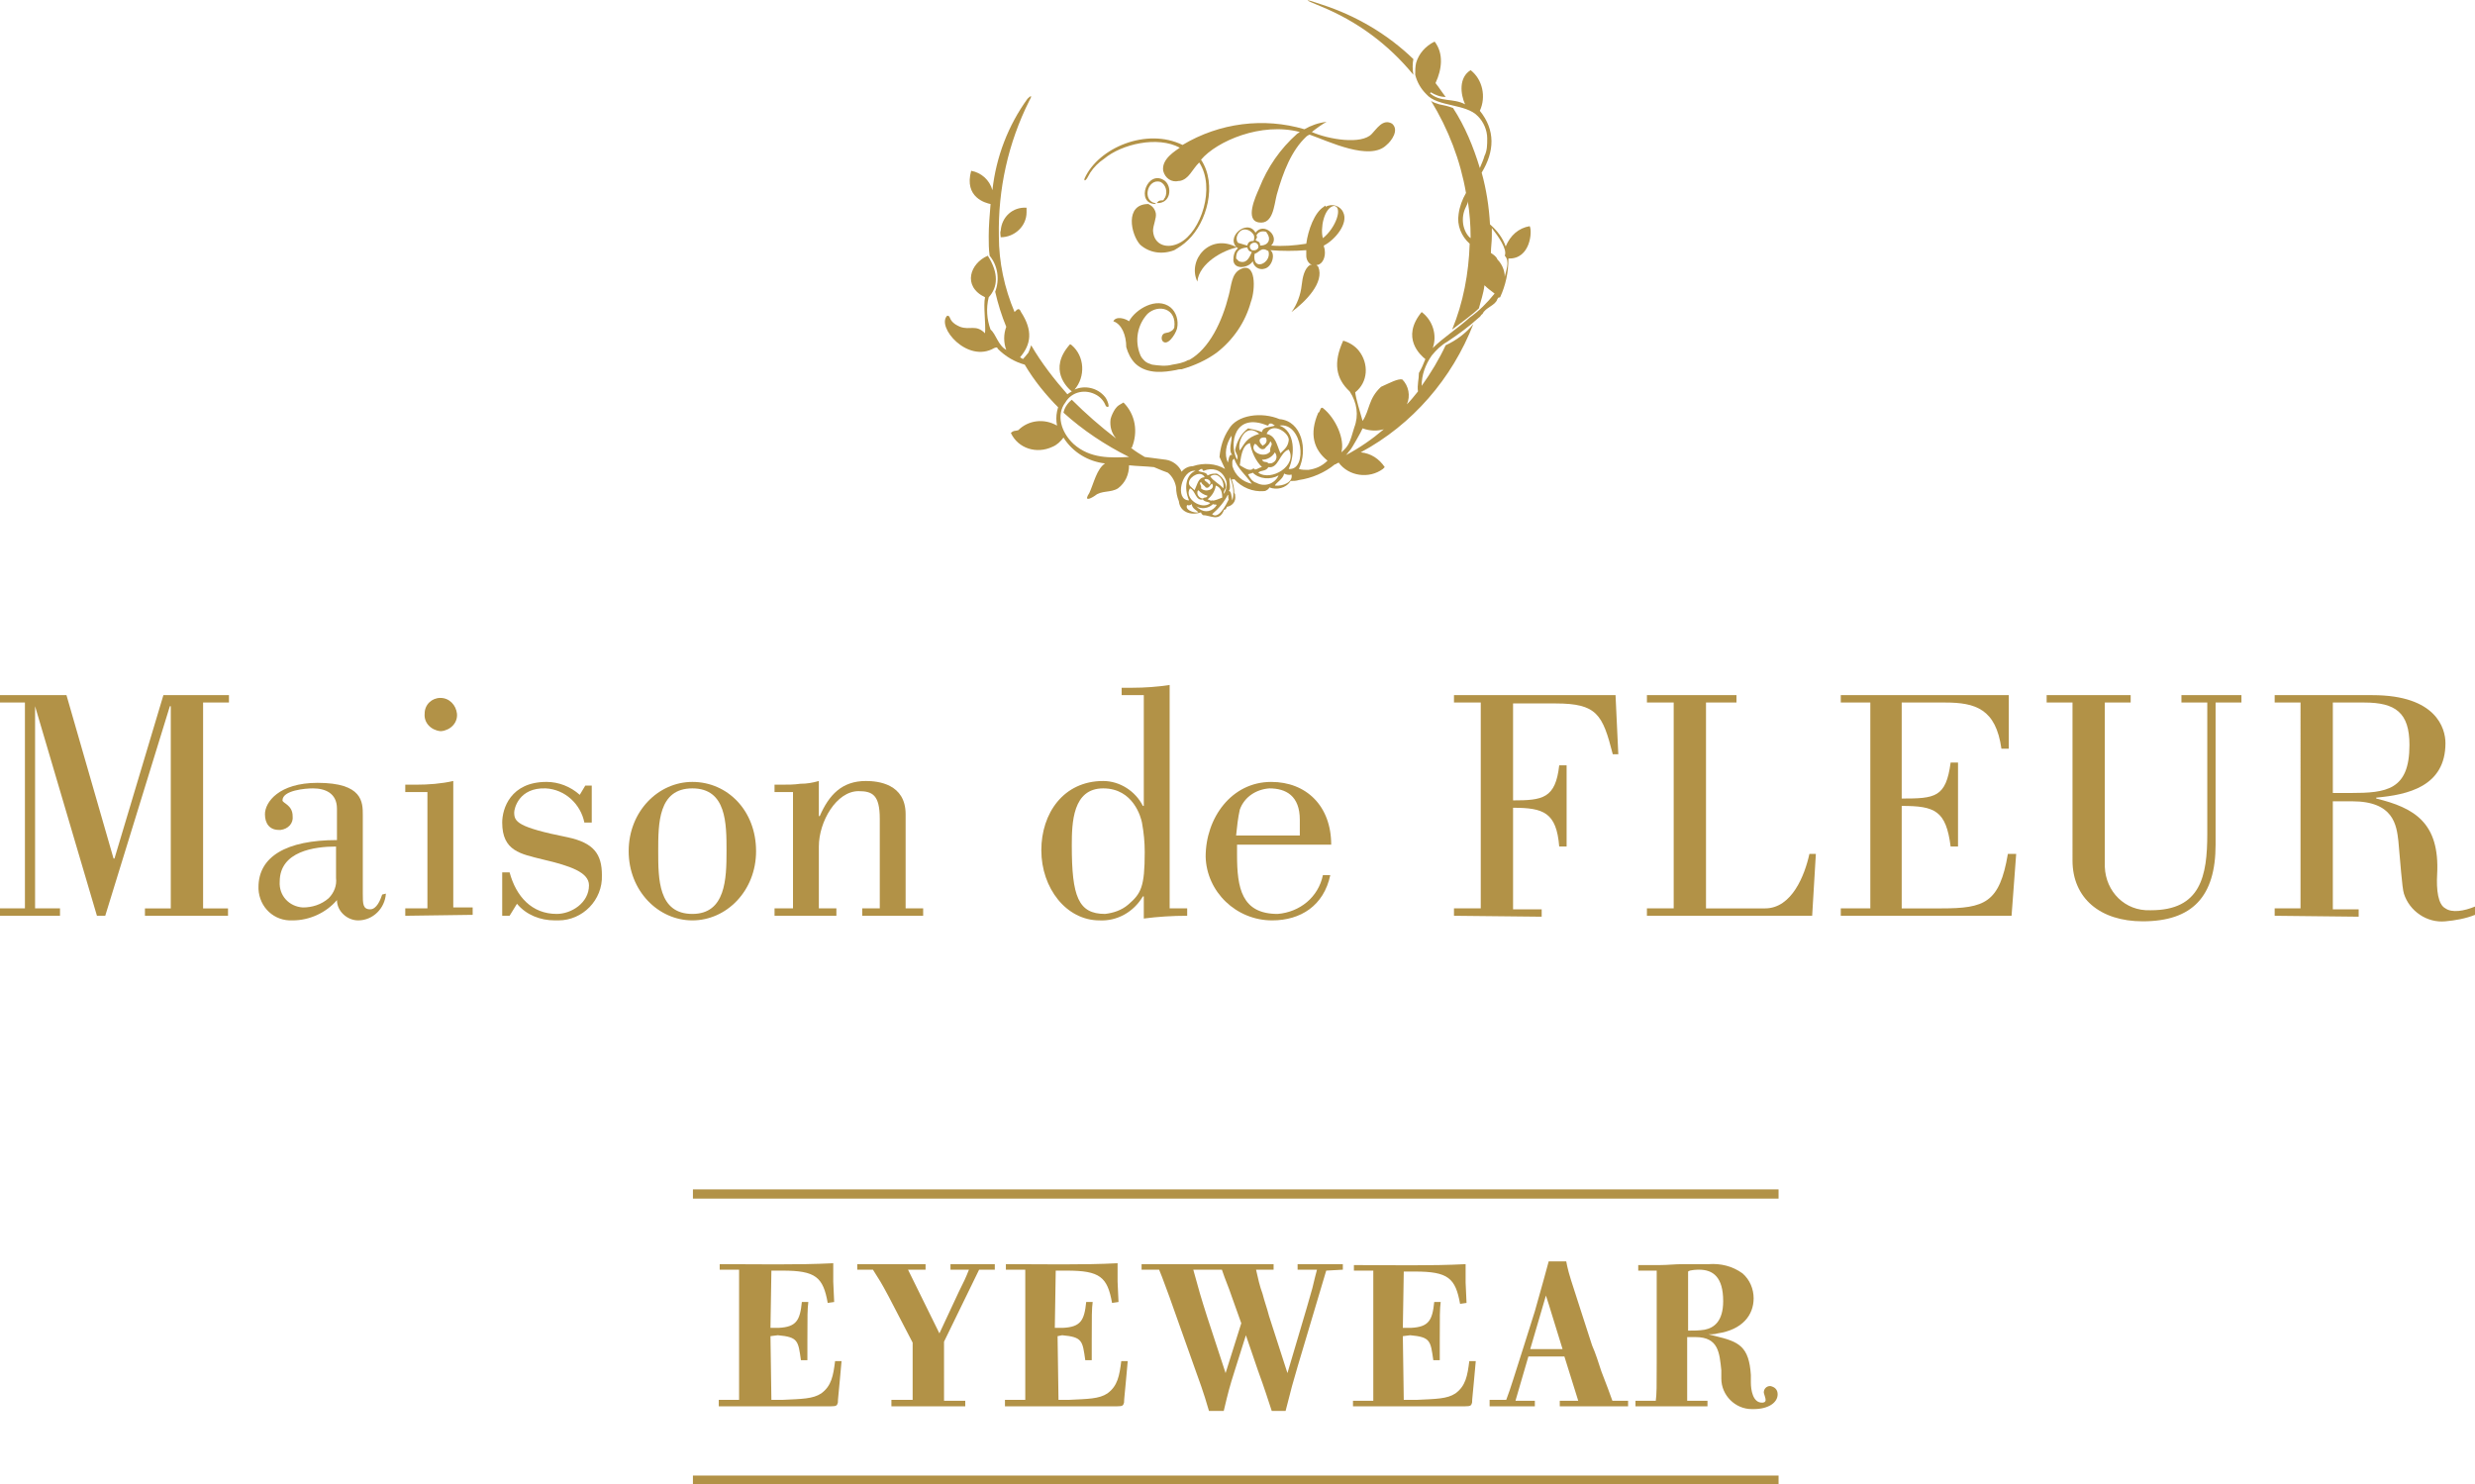 <?xml version="1.0" encoding="utf-8"?>
<!-- Generator: Adobe Illustrator 26.5.2, SVG Export Plug-In . SVG Version: 6.00 Build 0)  -->
<svg version="1.1" id="レイヤー_1" xmlns="http://www.w3.org/2000/svg" xmlns:xlink="http://www.w3.org/1999/xlink" x="0px"
	 y="0px" viewBox="0 0 268.1 160.8" style="enable-background:new 0 0 268.1 160.8;" xml:space="preserve">
<style type="text/css">
	.st0{fill:#B29247;}
	.st1{fill-rule:evenodd;clip-rule:evenodd;fill:#B29247;}
</style>
<g id="kv_logo_sp" transform="translate(-89.868 -498.281)">
	<g id="グループ_1719" transform="translate(164.928 627.619)">
		<path id="パス_32" class="st0" d="M9.2,15.3c2.2,0.2,2.2,0.6,2.5,2.7h0.7c0-0.9,0-1.8,0-2.2c0-2.6,0-3.3,0.1-4.1h-0.7
			c-0.2,2-0.6,2.7-2.5,2.8l-0.9,0l0.1-6.2l1.2,0c3.6,0,4.4,0.7,4.9,3.5l0.7-0.1l-0.1-2.2c0-0.9,0-1.3,0-2C11.2,7.7,7,7.6,2.9,7.6
			v0.6l2.1,0v14.1l-2.2,0V23c1.1,0,2.3,0,3.4,0c2.5,0,5,0,7.5,0c0.2,0,1,0,1.2,0c0.7,0,0.7-0.1,0.8-0.4c0-0.4,0.1-1.1,0.2-2.3
			l0.2-2.2l-0.7,0c-0.2,1.6-0.4,2.7-1.5,3.5c-0.9,0.6-2.1,0.6-4.2,0.7H8.5l-0.1-6.9L9.2,15.3z M31,8.2l1.7,0V7.6c-0.8,0-1.6,0-2.4,0
			c-0.8,0-1.6,0-2.4,0v0.6l2,0c-0.4,1-0.5,1.2-1.1,2.4l-2.1,4.5l-3.4-6.9l1.9,0V7.6c-0.4,0-2.5,0-4.3,0c-1,0-2.1,0-3.1,0v0.6l1.7,0
			c0.7,1.1,0.9,1.4,1.7,2.9l2.6,5v6.2l-2.3,0V23c0.2,0,2.2,0,4.3,0c1.2,0,2.4,0,3.7,0v-0.6l-2.3,0V16L31,8.2z M40,15.3
			c2.2,0.2,2.2,0.6,2.5,2.7h0.7c0-0.9,0-1.8,0-2.2c0-2.6,0-3.3,0.1-4.1h-0.7c-0.2,2-0.6,2.7-2.5,2.8l-0.9,0l0.1-6.2l1.2,0
			c3.6,0,4.4,0.7,4.9,3.5l0.7-0.1l-0.1-2.2c0-0.9,0-1.3,0-2c-3.8,0.2-8.1,0.1-12.1,0.1v0.6l2.1,0v14.1l-2.2,0V23c1.1,0,2.3,0,3.4,0
			c2.5,0,5,0,7.5,0c0.2,0,1,0,1.2,0c0.7,0,0.7-0.1,0.8-0.4c0-0.4,0.1-1.1,0.2-2.3l0.2-2.2l-0.7,0c-0.2,1.6-0.4,2.7-1.5,3.5
			c-0.9,0.6-2.1,0.6-4.2,0.7h-1.1l-0.1-6.9L40,15.3z M70.4,8.2V7.6c-0.7,0-1.5,0-2.2,0c-0.9,0-1.8,0-2.7,0l0,0.6l2.1,0
			c-0.2,0.7-0.2,0.8-0.5,2l-0.6,2.1l-2.1,7.1l-2-6.2c-0.2-0.8-0.5-1.6-0.7-2.4C61.4,10,61.2,9.1,61,8.2h1.9V7.6H48.6v0.6l1.9,0
			c0.2,0.5,0.3,0.7,1.1,2.9l2.7,7.6c0.5,1.4,1,2.7,1.6,4.8h1.6c0.5-2.1,0.6-2.5,1.2-4.4l1.2-3.8l1.3,3.8c0.8,2.2,1,2.9,1.5,4.4h1.5
			c0.6-2.4,0.8-3.1,1.3-4.8l3.1-10.4L70.4,8.2z M55.7,13.3c-0.7-2.2-0.9-2.9-1.5-5.1h3.1c0.4,1.2,0.7,1.8,1.1,3l1,2.8l-1.7,5.4
			L55.7,13.3z M77.7,15.3c2.2,0.2,2.2,0.6,2.5,2.7h0.7c0-0.9,0-1.8,0-2.2c0-2.6,0-3.3,0.1-4.1h-0.7c-0.2,2-0.6,2.7-2.5,2.8l-0.9,0
			L77,8.4l1.2,0c3.6,0,4.4,0.7,4.9,3.5l0.7-0.1l-0.1-2.2c0-0.9,0-1.3,0-2c-3.8,0.2-8.1,0.1-12.1,0.1v0.6l2.1,0v14.1l-2.2,0V23
			c1.1,0,2.3,0,3.4,0c2.5,0,5,0,7.5,0c0.2,0,1,0,1.2,0c0.7,0,0.7-0.1,0.8-0.4c0-0.4,0.1-1.1,0.2-2.3l0.2-2.2l-0.7,0
			c-0.2,1.6-0.4,2.7-1.5,3.5c-0.9,0.6-2.1,0.6-4.2,0.7H77l-0.1-6.9L77.7,15.3z M96.3,13c-1.2-3.7-1.4-4.3-1.6-5.2l-0.1-0.5h-1.9
			c-0.4,1.5-0.6,2.2-1.5,5.4L90,16.5c-1,3.1-1.4,4.5-1.9,5.8h-1.8V23c0.8,0,1.7,0,2.5,0c0.8,0,1.6,0,2.4,0v-0.6h-2.1l1.4-4.8h3.9
			l1.5,4.8l-2,0V23c1.3,0,2.6,0,3.9,0c1.2,0,2.4,0,3.5,0v-0.6l-1.7,0c-0.4-1.1-0.5-1.4-1.2-3.2c-0.3-0.9-0.6-1.9-1-2.8L96.3,13z
			 M90.7,16.8l1.7-5.8c0.5,1.5,0.7,2.3,1.4,4.5l0.4,1.3L90.7,16.8z M107.3,7.6c-1,0-1.7,0.1-2.6,0.1c-0.2,0-1.9,0-2.3,0v0.6l2,0v10
			c0,2.6,0,3.3-0.1,4.1l-2.2,0V23c1.4,0,2.8,0,4.3,0c2,0,3.3,0,3.5,0v-0.6l-2.2,0v-6.9h0.9c2.5,0,2.6,1.7,2.8,3.6l0,0.9
			c0,1.8,1.5,3.3,3.3,3.3c0.1,0,0.2,0,0.2,0c1.6,0,2.6-0.7,2.6-1.6c0-0.5-0.3-0.8-0.8-0.9c0,0,0,0,0,0c-0.4,0-0.7,0.3-0.7,0.7
			c0,0.1,0.2,0.6,0.2,0.8c0,0.3-0.3,0.3-0.4,0.3c-1,0-1.2-1.4-1.2-2.2l0-0.8c-0.2-3.1-1.3-3.6-3.8-4.2l-0.8-0.2c0.3,0,0.7,0,1-0.1
			c2.7-0.4,3.9-2,3.9-3.8c0-1-0.4-2-1.2-2.7c-1.1-0.8-2.4-1.1-3.7-1c-0.5,0-1,0-1.5,0L107.3,7.6z M107.8,9c0-0.5,0-0.5,0-0.6
			c0.2-0.2,1.1-0.2,1.2-0.2c1.5,0,2.6,0.8,2.6,3.4c0,2.2-1,2.9-2,3.1c-0.6,0.1-1.2,0.1-1.8,0.1L107.8,9z"/>
		<rect x="0" y="-0.5" class="st0" width="117.6" height="1"/>
		<rect x="0" y="30.5" class="st0" width="117.6" height="1"/>
	</g>
	<g id="maisondefleur_rogo" transform="translate(89.868 498.281)">
		<path id="パス_1" class="st1" d="M129.7,30.5c0.2-2,2.8-3.4,4.3-3.7C131,25.2,128.6,28.2,129.7,30.5"/>
		<path id="パス_2" class="st1" d="M134.3,29.2c-0.9,0.5-0.9,1.7-1.2,2.8c-0.7,2.8-2.1,5.8-4.3,7c0,0,0,0-0.1,0c0,0,0,0,0,0
			c-0.5,0.3-1.1,0.4-1.7,0.5c-0.7,0.2-1.5,0.1-2.2,0c-0.3-0.1-0.6-0.2-0.8-0.4c-0.2-0.2-0.4-0.4-0.5-0.7c-0.6-1.5-0.3-3.2,0.8-4.4
			c1.2-1.1,3.2-0.6,2.9,1.5c-0.1,0.2-0.2,0.3-0.4,0.4c-0.3,0.2-0.6,0.1-0.8,0.3c-0.2,0.2-0.2,0.5-0.1,0.7c0.5,0.7,1.4-0.6,1.6-1.3
			c0.2-0.9-0.1-1.8-0.7-2.3c-1.5-1.2-3.8,0.2-4.5,1.5c-0.4-0.3-1.4-0.6-1.7,0c0.9,0.3,1.4,1.5,1.4,2.8c0.2,0.7,0.5,1.3,1,1.8
			c1.3,1.2,3.2,0.9,4.3,0.7c0.1,0,0.3-0.1,0.6-0.1c0,0,0.1,0,0.1,0c0,0,0,0,0,0c1.4-0.4,2.7-1,3.8-1.8c1.8-1.4,3.1-3.3,3.7-5.5
			C136,31.4,136.1,28.2,134.3,29.2"/>
		<path id="パス_3" class="st1" d="M125.4,21.9c-0.1,0-0.1,0.1,0,0.1c1.4,0,1.6-1.7,0.8-2.4c-1.9-1.4-3.3,2.5-1,2.5
			c0,0,0-0.1-0.1-0.1c-1.4-0.3-0.8-2.7,0.6-2.3c0.6,0.3,0.8,1.1,0.5,1.7c-0.1,0.1-0.1,0.2-0.2,0.3C125.8,21.7,125.5,21.7,125.4,21.9
			"/>
		<path id="パス_4" class="st1" d="M150.8,13.4c-1-0.6-1.7,0.6-2.2,1.1c-1.1,1.2-4.7,0.6-6.5-0.2c0.5-0.4,1.2-0.9,1.6-1.1
			c-0.9,0.1-1.7,0.4-2.4,0.8c0,0,0,0,0,0c-4.4-1.3-9.2-0.7-13.2,1.7c-3.9-1.9-9.1,0.3-10.6,3.6c-0.1,0.2,0,0.3,0.1,0.2
			c0.2-0.2,0.2-0.3,0.5-0.8c0.4-0.6,0.9-1.1,1.5-1.5c1.9-1.6,5.8-2.5,8.2-1.2c-0.4,0.3-2,1.2-1.8,2.5c0.2,0.8,0.9,1.3,1.7,1.1
			c0,0,0,0,0.1,0c1-0.2,1.3-1.2,2.1-2c1.8,2.7,0.2,7.5-2.1,8.7c-1.3,0.7-2.8,0.3-2.9-1.3c0-0.6,0.4-1.4,0.3-1.9
			c-0.1-0.5-0.4-0.8-0.8-1c-2.6,0-1.9,3.3-0.9,4.4c1,0.9,2.4,1.1,3.7,0.6c0.5-0.3,1-0.6,1.5-1.1c2-1.9,3.2-6,1.4-8.7
			c1.7-2,6.5-4.1,10.7-3l-0.3,0.2c-1.8,1.6-3.2,3.6-4.1,5.9c-0.4,0.9-1.6,3.5,0,3.7c1.5,0.2,1.6-1.8,1.9-3c0.7-2.5,1.6-4.8,3.2-6.3
			c0,0,0.1-0.1,0.3-0.2c0,0,0.1,0,0.1,0c2,0.7,6.5,2.9,8.3,1.1C150.7,15.3,151.6,14.1,150.8,13.4"/>
		<path id="パス_5" class="st1" d="M143.4,22.4c-1,0.6-1.7,2.5-1.9,4c-1.3,0.2-2.5,0.3-3.8,0.2c1-1-0.8-2.6-1.7-1.4
			c-0.9-1.6-3.4,0.6-1.9,1.7c-0.4,0.3-0.5,0.8-0.5,1.3c0.1,1.1,1.7,0.8,2.1,0.1c0.1,0.6,0.7,1,1.3,0.8c0,0,0,0,0,0
			c0.8-0.2,1.2-1.6,0.6-2c1.3,0.1,2.6,0.1,3.9,0c0,0.2,0,0.4,0,0.6c0,0.4,0.2,0.8,0.6,1l-0.2,0c-0.6,0.4-0.8,1.3-0.9,2.2
			c-0.1,1-0.5,2.1-1.1,2.9c1.5-1.1,3.6-3.2,2.9-4.9c-0.1-0.1-0.1-0.1-0.2-0.2c0,0,0.1,0,0.1,0c0.6-0.1,0.9-0.9,0.8-1.6
			c0-0.2-0.1-0.3-0.1-0.5c1.2-0.6,2.7-2.4,2.1-3.6c-0.3-0.7-1.2-1-1.9-0.6C143.6,22.2,143.5,22.3,143.4,22.4 M136.1,25.5
			c0.2-0.4,0.6-0.5,1-0.4c0.1,0,0.1,0.1,0.1,0.1c0.5,0.6,0.3,1.4-0.7,1.4c0-0.5-0.3-0.4-0.5-0.6C136.2,25.7,136.2,25.7,136.1,25.5
			 M135.8,26.1c-0.5,0-0.6,0.2-0.7,0.5c-0.3-0.1-0.7-0.2-1-0.3c-0.3-0.4-0.1-1,0.3-1.3c0.4-0.3,1-0.1,1.3,0.3
			C135.9,25.5,135.9,25.8,135.8,26.1 M134.2,28.3c-0.1-0.1-0.2-0.2-0.3-0.3c0-0.8,0.3-1.1,1.2-1.2c0.1,0.2,0.1,0.4,0.5,0.5
			C135.3,28,135,28.6,134.2,28.3 M135.6,27.1c-0.7-0.6,0.5-1.2,0.7-0.5C136.4,26.9,136.1,27.2,135.6,27.1 M135.9,27.5
			c0.6-0.2,0.7-0.8,1.5-0.3C137.8,28.5,135.6,29.5,135.9,27.5 M143.3,25.8c-0.3-1,0.1-3.3,1.2-3.5C145.5,22.4,144.7,24.7,143.3,25.8
			"/>
		<path id="パス_6" class="st0" d="M165.7,24.5c-1.2,0.2-2.1,1-2.6,2.2c-0.3-0.9-0.9-1.7-1.7-2.4c-0.1-1.9-0.4-3.8-0.9-5.6
			c1.4-2.3,1.5-4.6-0.2-6.7c0.7-1.5,0.3-3.4-1-4.4c-1.3,0.8-1.1,2.6-0.6,3.7c-1.3-0.7-2.7-0.2-3.8-1.2c0,0,0.1-0.1,0.1-0.1
			c0.5,0.3,1,0.5,1.6,0.5c-0.4-0.5-0.7-1-1.1-1.5c0.7-1.5,0.9-3.2-0.1-4.5c-1,0.5-1.7,1.3-2,2.3c-0.1,0.4-0.1,0.9-0.1,1.3
			c0.2,0.8,0.6,1.5,1.2,2.1c1.2,1.4,4.3,1,5.6,2.4c0.6,0.6,1,1.5,1,2.4c0,0.7,0,1.3-0.3,1.9c-0.1,0.4-0.3,0.8-0.5,1.3
			c-0.7-2.3-1.6-4.5-2.9-6.5c-0.5-0.2-1-0.3-1.5-0.4c-0.3-0.1-0.7-0.2-0.9-0.4c1.9,3.1,3.2,6.5,3.8,10c-0.4,0.7-0.7,1.5-0.8,2.3
			c-0.2,1.2,0.3,2.4,1.2,3.2c-0.1,3.2-0.7,6.4-1.9,9.3c0.8-0.6,2.3-1.7,2.9-2.3c0.2-0.8,0.5-1.6,0.6-2.5c0.3,0.3,0.7,0.6,1.1,0.9
			c-0.8,1-1.7,1.9-2.7,2.6c-1.2,1.1-2.9,2.2-4,3.3c0.5-1.4,0-3-1.2-3.9c-2.3,2.8-0.1,4.7,0.4,5.1c-0.2,0.5-0.4,1-0.7,1.5
			c0,0.7-0.2,1.3-0.1,2c-0.4,0.5-0.8,1-1.2,1.4c0.4-0.9,0.2-2-0.5-2.7c-0.5-0.1-1.4,0.4-2.3,0.8c-1.4,1.3-1.2,2.5-2,3.7
			c-0.3-1.1-0.7-2.3-0.8-3.1c1.4-1.1,1.5-3.1,0.4-4.5c-0.4-0.5-1-0.9-1.7-1.1c-1.1,2.4-0.8,4.1,0.7,5.5c0.8,1.2,1,2.6,0.5,3.9
			c-0.5,1.7-0.6,2-1.4,2.7c0.4-1.4-0.6-3.7-2-4.8c-0.3-0.2-0.3,0.5-0.5,0.5c-1,2.3-0.5,4,1,5.2c-0.6,0.6-1.3,0.9-2.1,1
			c-0.3,0-0.7,0-1-0.1c1-2.1,0.3-5.2-2.1-5.4c-1.9-0.8-4.6-0.5-5.5,1.1c-0.6,0.9-0.9,1.9-1,3c0.2,0.4,0.4,0.9,0.6,1.3
			c-1-0.6-2.3-0.7-3.5-0.3c-0.4,0-0.9,0.2-1.2,0.6c-0.3-0.7-1-1.2-1.7-1.3c-0.8-0.1-1.5-0.2-2.3-0.3c-0.5-0.3-1-0.6-1.5-1
			c0,0,0.1,0,0.1,0c0.7-1.7,0.4-3.6-0.9-4.9c-0.5,0.3-0.6,0.3-0.9,0.7c-0.2,0.3-0.4,0.7-0.5,1.1c-0.1,0.8,0.1,1.5,0.6,2.1
			c-1.7-1.3-3.3-2.7-4.8-4.2c-0.5,0.4-0.8,0.9-0.9,1.4c2.1,1.9,4.5,3.5,7.1,4.8c-2,0.1-4.2,0.2-6-1.4c-1.4-1.3-1.9-3.2-0.9-4.5
			c0.7-1.2,2.2-1.5,3.4-0.8c0.5,0.3,0.8,0.7,1,1.2c0.6,0.4,0.1-0.8-0.1-1c-0.8-1-2.2-1.3-3.3-0.8c1.2-1.4,1.1-3.6-0.3-4.8
			c0,0-0.1-0.1-0.2-0.1c-2.4,2.7-0.3,4.7,0.2,5.1c-0.4,0.2-0.7,0.5-1,0.8c-0.6,0.8-0.8,1.9-0.6,2.9c-1.4-0.8-3.1-0.6-4.2,0.5
			c-0.3,0.1-0.5,0-0.8,0.3c0.8,1.7,2.8,2.3,4.5,1.5c0.5-0.2,0.9-0.6,1.2-1c1,1.6,2.7,2.6,4.5,2.8c-0.9,0.6-1.2,2.1-1.7,3.2
			c-0.6,0.9,0,0.7,0.6,0.3c0.7-0.6,1.7-0.3,2.5-0.8c0.8-0.6,1.2-1.5,1.2-2.5l0,0c0.9,0.1,1.8,0.1,2.7,0.2c0.7,0.3,1.2,0.5,1.5,0.6
			c0.5,0.4,0.8,1,0.9,1.6v0l0,0c0,0.5,0.1,1,0.3,1.5c0.1,1.1,1.2,1.6,2.4,1.2c0,0.1,0.1,0.2,0.2,0.3c0.8,0,1.8,0.8,2.3-0.6
			c0.1,0.1,0.3-0.2,0.3-0.3c0.6-0.1,1-0.6,0.9-1.2c0-0.1,0-0.2-0.1-0.3c0-0.5-0.1-1-0.3-1.5c0.1,0.1,0.2,0,0.3,0
			c0.8,0.9,2,1.4,3.2,1.3c0.3,0,0.6-0.3,0.6-0.4c0.8,0.3,1.8,0.1,2.3-0.7c0.3,0,0.6,0,0.9-0.1c1.4-0.2,2.8-0.8,3.9-1.7
			c0.1,0,0.1,0,0.2-0.1c0.1,0,0.2-0.1,0.2-0.1c1.1,1.5,3.3,1.8,4.8,0.7c0.1-0.1,0.1-0.1,0.2-0.2c-0.6-0.9-1.5-1.5-2.6-1.6
			c5.6-3,9.9-8,12.2-13.9c-0.8,1-1.9,1.8-3,2.3c-0.7,1.5-1.6,3-2.6,4.4c0-1.2,0.4-2.3,1.1-3.3c0.5-0.6,1-1.1,1.7-1.5
			c1.2-0.8,2.3-1.6,3.4-2.6c0.2-0.1,0.2-0.3,0.4-0.4c0.3-0.7,1.4-0.9,1.6-1.6c0.2-0.3,0.1-0.1,0.3-0.2c0.6-1.3,0.9-2.7,0.9-4.2
			C165.8,28.1,166,25,165.7,24.5 M139.6,50.8c0.7-1.6,0.7-4.1-1-4.7C141.1,45.7,141.7,51,139.6,50.8 M137.6,48.9
			c-0.6,0.8-2.3,0.1-1.7-0.8c0.3-0.1,0.5,0.8,1.1,0.5c0.2-0.3,0.5-0.4,0.6-0.8C138,48.2,137.5,48.3,137.6,48.9 M138.1,49
			c0.3,0.4,0.2,0.9-0.2,1.1c-0.1,0.1-0.3,0.1-0.5,0.1c-0.2-0.3-0.5,0-0.7-0.4C137.3,49.8,137.8,49.5,138.1,49 M137.2,47
			c0.6-1.4,2.5-0.1,2.4,0.7c-0.1,0.7-0.4,0.9-0.9,1.4C138.3,48.2,138.2,47.2,137.2,47 M136.8,48.3c-0.6-0.5-0.4-1,0.3-0.9
			c0.2,0.3,0.1,0.6-0.2,0.8C136.9,48.2,136.8,48.2,136.8,48.3 M134.3,48.8c-0.3-0.9,0.6-3.1,2.1-1.8C135,47.4,134.8,48.1,134.3,48.8
			 M135.4,48c0.2,1,0.6,1.9,1.3,2.6c-0.3,0-0.8,0.5-0.9,0.1c-0.4,0.5-1.1-0.1-1.5-0.3C134.4,49.7,134.5,48.2,135.4,48 M137.4,50.6
			c1.1,0.2,1.2-1.6,2.2-1.9c1,1.7-1.9,3.5-3.3,2.5C136.6,50.9,137.1,51.1,137.4,50.6 M137.3,46.1c0.2,0,0.1-0.2,0.2-0.2
			c0.3-0.1,0.4,0.1,0.6,0.2c-0.5,0.2-1.3,0.1-1.4,0.7c-0.5-0.2-1-0.3-1.5-0.4c-0.8,0.6-1.2,1.4-1.4,2.3c0,0.4,0.4,0.6,0.2,1.1
			C133.1,48.1,133.7,44.6,137.3,46.1 M133.4,47.2c0.1,0.5-0.4,1.6,0.1,2.1c-0.4-0.2-0.4,0.6-0.5,0.8
			C132.6,49.2,132.8,48.1,133.4,47.2 M130.2,50.8c0.1,0,0,0.2,0.2,0.2c0.9-0.4,1.9-0.1,2.3,0.8c0.3,0.5,0.2,1.1-0.1,1.7
			c-0.1-0.3,0.1-0.4,0.2-0.7c0-0.6-0.4-1.2-1-1.5c-0.7,0-0.7,0.1-1,0.2c-0.1-0.4-0.7-0.3-1-0.5C130,50.9,130,50.8,130.2,50.8
			 M130.6,52.8c0.4,0.2,0.5-0.4,0.7-0.4c0.4,0.6-0.7,1-1.2,0.5c0.1-0.4-0.3-0.5,0-0.7C130.2,52.5,130.5,52.6,130.6,52.8 M130.5,51.9
			c0.5-0.1,0.8,0.4,0.5,0.6C130.7,52.1,130.4,52.1,130.5,51.9 M130.8,53.7c-0.1,0.3-0.3,0.1-0.5,0.3c-0.3,0-0.6-0.3-0.6-0.6
			c0-0.1,0-0.2,0.1-0.3C130.1,53.4,130.4,53.6,130.8,53.7 M129.4,53.1c-0.3-0.3-0.7-0.5-0.6-0.9c0.1-0.6,1.3-1.3,1.7-0.5
			C129.8,51.7,129.7,52.5,129.4,53.1 M128.9,52.9c0.6,0.2,0.6,1.4,1.4,1.2c0.2,0.3,0.5,0.2,0.8,0.4C130.2,55.3,128.2,54,128.9,52.9
			 M130.8,54.1c0.5-0.4,0.8-0.9,0.9-1.5c0.6,0.2,0.7,0.8,0.7,1.3c-0.3,0.1-0.9,0.4-1.1,0.3C131.1,54.3,131,54.1,130.8,54.1
			 M131.1,51.6c0.9-0.6,1.6,0.6,1.4,1.3C132.1,52.4,131.4,52.1,131.1,51.6 M129.5,51c-1,0.4-1.3,1.8-0.7,3.2
			C127.2,54.2,128,50.8,129.5,51 M128.6,54.7c0.2,0.1,0.4,0,0.5-0.1c0,0.5,0.6,0.7,0.7,0.9C129.3,55.6,128.3,55.2,128.6,54.7
			 M129.5,54.8c0.6,0.4,1.4,0.3,1.9-0.2c0.1,0.1,0.3,0,0.4,0.1c-0.4,0.7-1.3,0.9-1.9,0.4C129.8,55.1,129.7,54.9,129.5,54.8
			 M133.1,54.1c-0.3,0.6-1.1,2.2-1.8,1.6c0.7-0.6,1.3-1.3,1.7-2.1C133.1,53.6,133,53.9,133.1,54.1 M133.5,54.2
			c-0.1-0.2-0.1-1.1-0.4-1c0.3-0.3,0-1.1,0.1-1.5C133.6,52.5,133.7,53.4,133.5,54.2 M133.5,50.5c0-0.3-0.1-0.7,0.2-0.8
			c0.3,1,1.3,1.8,1.9,2.7C134.6,52.2,133.8,51.5,133.5,50.5 M135.2,51.4c0.1-0.1,0.4-0.1,0.5-0.2c0.7,0.7,1.9,0.8,2.8,0.3
			c-0.4,0.9-1.5,1.3-2.4,0.8C135.7,52.2,135.4,51.8,135.2,51.4 M138.1,52.6c0.1-0.3,0.9-0.7,1-1.3c0.2,0.1,0.5,0.2,0.8,0.1
			C140.1,52.2,139,52.7,138.1,52.6 M147.6,46.4c0.8,0.3,1.6,0.3,2.3,0.1c-1.3,1.1-2.6,2-4.1,2.8c0.2-0.2,0.3-0.4,0.5-0.6
			C146.4,48.6,147.5,46.7,147.6,46.4 M158.5,24.3c-0.1-0.7,0-1.3,0.3-1.9c0.1-0.2,0.2-0.4,0.2-0.6c0.2,1.3,0.3,2.6,0.3,3.8
			c0,0.1,0,0.1,0,0.2C158.9,25.5,158.6,24.9,158.5,24.3 M163,30c0-0.7-0.3-1.4-0.8-1.9c-0.1-0.3-0.4-0.5-0.7-0.7
			c0-0.6,0.1-1.2,0.1-1.8c0-0.3,0-0.6,0-0.9c0.7,0.9,1.7,2.3,1.4,3C163.6,28.3,163.1,29.4,163,30"/>
		<path id="パス_7" class="st0" d="M108.4,25.7c1.5,0,2.8-1.2,2.8-2.7c0-0.2,0-0.3,0-0.5c-1.5-0.1-2.7,1-2.8,2.5
			C108.3,25.2,108.4,25.5,108.4,25.7"/>
		<path id="パス_8" class="st0" d="M143.1,0.7c3.9,1.6,7.3,4.1,10,7.4c-0.1-0.6-0.1-1.2,0-1.7c-2.8-2.7-6.2-4.7-9.9-5.9
			C141.2-0.2,141.1-0.1,143.1,0.7"/>
		<path id="パス_9" class="st0" d="M114.7,44.2c0.2-0.6,0.6-1.1,1-1.4c-1.5-1.7-2.9-3.5-4-5.4c-0.1,0.3-0.2,0.6-0.3,0.8
			c-0.1,0.1-0.3,0.4-0.6,0.7c-0.1-0.1-0.2-0.1-0.3-0.2c1.2-1.4,1.4-2.9,0.1-4.9c-0.2-0.5-0.4-0.3-0.6-0.1c0,0,0,0-0.1,0.1
			c-1.1-2.6-1.7-5.4-1.7-8.2c-0.1-5.1,1-10.1,3.3-14.7c0.4-0.7,0.1-0.5-0.2-0.2c-2.1,2.9-3.4,6.3-3.8,9.9c-0.3-1.1-1.2-1.9-2.3-2.1
			c-0.8,2.9,1.6,3.5,2.1,3.6c-0.1,1.2-0.2,2.4-0.2,3.5c0,0.7,0,1.4,0.1,2.1c0.9,1.1,1.1,2.6,0.6,3.9c0.3,1.3,0.7,2.6,1.2,3.8
			c-0.3,0.8-0.3,1.7,0,2.5c-0.9-0.5-1.1-1.7-1.7-2.2c-0.4-1.1-0.5-2.3-0.2-3.5c1-1.1,1.1-2.6-0.1-4.5c-1.9,0.8-2.8,3.3-0.3,4.5
			c-0.2,0.9,0.1,2.9,0,3.9c-1-1-1.6-0.3-2.7-0.7c-1.4-0.6-0.9-1.2-1.4-1.2c-1.2,1.2,2.2,5.2,5.1,3.5c0.3-0.1,0.3-0.1,0.4,0.1
			c0.8,0.8,1.8,1.4,2.9,1.7C112,41.2,113.3,42.8,114.7,44.2"/>
		<path id="パス_10" class="st0" d="M0,76.1v-0.8h7.2l5.1,17.7h0.1l5.3-17.7h7.1v0.8H22v22.3h2.7v0.8h-9v-0.8h2.8V76.5h-0.1
			l-7,22.7h-0.9L3.8,76.5H3.8v21.9h2.7v0.8H0v-0.8h2.7V76.1H0z"/>
		<path id="パス_11" class="st0" d="M41.8,96.8c-0.1,1.6-1.4,2.9-3,2.9c-1.2,0-2.3-1-2.3-2.2c-1.2,1.4-3,2.2-4.8,2.2
			c-2,0.1-3.6-1.4-3.7-3.4c0-0.1,0-0.2,0-0.2c0-3.3,3-5.1,8.5-5.1v-3.4c0-1.7-1.3-2.2-2.6-2.2c-0.8,0-3.3,0.2-3.3,1.3
			c0,0.3,1.1,0.5,1.1,1.7c0.1,0.8-0.5,1.4-1.3,1.5c-0.1,0-0.1,0-0.2,0c-1,0-1.5-0.7-1.5-1.7c0-1.3,1.5-3.4,5.7-3.4
			c4.9,0,4.9,2.1,4.9,3.5v8.5c0,1.1,0,1.7,0.8,1.7c0.7,0,1.1-1,1.3-1.6L41.8,96.8z M36.4,91.7c-2.3,0-6.1,0.5-6.1,3.8
			c-0.1,1.5,1,2.7,2.5,2.8c0,0,0,0,0,0c1,0,2-0.3,2.8-1c0.6-0.6,0.9-1.4,0.8-2.2L36.4,91.7z"/>
		<path id="パス_12" class="st0" d="M43.9,99.2v-0.8h2.4V85.8h-2.4V85h1.2c1.3,0,2.7-0.1,4-0.4v13.7h2.1v0.8L43.9,99.2L43.9,99.2z
			 M47.7,75.6c1,0,1.7,0.8,1.8,1.7c0.1,1-0.7,1.8-1.7,1.9c0,0-0.1,0-0.1,0c-1-0.1-1.8-0.9-1.7-1.9C46,76.3,46.8,75.6,47.7,75.6"/>
		<path id="パス_13" class="st0" d="M64.1,85.1v4h-0.8c-0.4-2-2.1-3.6-4.2-3.7c-2.9-0.1-3.4,2.2-3.4,2.6c0,1,0.3,1.6,5.8,2.7
			c2.8,0.6,3.7,1.8,3.7,4.1c0.1,2.7-2.1,4.9-4.7,4.9c-0.1,0-0.3,0-0.4,0c-1.6,0-3.1-0.6-4.1-1.8l-0.8,1.3h-0.8v-4.7h0.8
			c0.7,2.6,2.4,4.5,5.1,4.5c1.6,0,3.5-1.2,3.5-3.1c0-1.4-2-2.1-5-2.8c-2.4-0.6-4.4-0.9-4.4-4c0-1.5,0.9-4.4,4.8-4.4
			c1.3,0,2.6,0.5,3.6,1.4l0.6-1L64.1,85.1z"/>
		<path id="パス_14" class="st0" d="M81.9,92.2c0,4.3-3.2,7.5-6.9,7.5s-6.9-3.2-6.9-7.5s3.2-7.5,6.9-7.5
			C78.8,84.7,81.9,87.8,81.9,92.2 M71.3,92.2c0,3,0,6.8,3.7,6.8c3.6,0,3.7-3.8,3.7-6.8c0-3,0-6.8-3.7-6.8S71.3,89.2,71.3,92.2"/>
		<path id="パス_15" class="st0" d="M85.9,85.8h-2V85h0.8c0.7,0,1.3,0,2-0.1c0.7,0,1.3-0.1,2-0.3v3.8h0.1c1-2.3,2.4-3.8,5-3.8
			c1.3,0,4.3,0.3,4.3,3.6v10.2h1.9v0.8h-6.6v-0.8h1.9v-9.7c0-2.6-0.8-3-2.3-3c-2.4,0-4.3,3.3-4.3,6v6.7h1.9v0.8h-6.7v-0.8h2
			L85.9,85.8L85.9,85.8z"/>
		<path id="パス_16" class="st0" d="M128.6,98.4v0.8c-1.6,0-3.2,0.1-4.7,0.3v-2.4h-0.1c-1,1.7-2.8,2.7-4.7,2.6
			c-3.6,0-6.3-3.5-6.3-7.6c0-4,2.4-7.5,6.7-7.5c1.8,0,3.5,1.1,4.3,2.7h0.1V75.3h-2.4v-0.8h1.2c1.3,0,2.7-0.1,4-0.3v24.2L128.6,98.4
			L128.6,98.4z M119.5,85.4c-3.3,0-3.4,3.7-3.4,6.2c0,5.5,0.7,7.4,3.6,7.4c0.9-0.1,1.8-0.4,2.5-1c1.4-1.2,1.8-1.9,1.8-5.7
			c0-1.1-0.1-2.1-0.3-3.2C123.6,88.6,122.8,85.4,119.5,85.4"/>
		<path id="パス_17" class="st0" d="M157.5,99.2v-0.8h2.9V76.1h-2.9v-0.8H175l0.3,6.4h-0.6c-1.1-4.3-1.7-5.5-6.2-5.5h-4.6v10.5
			c3.2,0,4.6-0.2,5-3.8h0.8v8.8h-0.8c-0.3-3.7-1.7-4.2-5-4.2v11h3.1v0.8L157.5,99.2L157.5,99.2z"/>
		<path id="パス_18" class="st0" d="M178.4,99.2v-0.8h2.9V76.1h-2.9v-0.8h9.7v0.8h-3.3v22.3h6.4c2.9,0,4.3-3.6,4.8-5.9h0.7
			l-0.4,6.7L178.4,99.2z"/>
		<path id="パス_19" class="st0" d="M199.4,99.2v-0.8h3.2V76.1h-3.2v-0.8h18.2v5.8h-0.8c-0.6-4.3-2.8-5-6.1-5h-4.7v10.4
			c3.6,0,4.8-0.1,5.3-3.9h0.8v9.1h-0.8c-0.5-3.9-1.7-4.4-5.3-4.4v11.1h4.3c4.7,0,6.3-0.6,7.2-5.9h0.9l-0.5,6.7L199.4,99.2
			L199.4,99.2z"/>
		<path id="パス_20" class="st0" d="M230.8,75.3v0.8H228v17.8c0.1,2.7,2.2,4.8,4.9,4.7c0,0,0.1,0,0.1,0c5.4,0,6.1-3.7,6.1-8.3
			V76.1h-2.8v-0.8h6.5v0.8H240v15.4c0,5.6-2.5,8.3-7.9,8.3c-4.6,0-7.6-2.5-7.6-6.6V76.1h-2.8v-0.8H230.8z"/>
		<path id="パス_21" class="st0" d="M246.4,99.2v-0.8h2.8V76.1h-2.8v-0.8H257c6.9,0,7.9,3.6,7.9,5.2c0,4.7-4.1,5.6-7.5,5.9v0.1
			c4.1,1,6.9,2.6,6.6,8.2c-0.1,1.7,0.1,3.3,0.9,3.7c0.7,0.5,2,0.3,3.2-0.2v0.9c-1,0.4-2.1,0.6-3.2,0.7c-2,0.2-3.9-1.1-4.5-3
			c-0.2-0.6-0.4-3.6-0.6-5.7c-0.2-1.7-0.5-4.3-5-4.3h-2.1v11.7h2.8v0.8L246.4,99.2L246.4,99.2z M252.7,85.9h1.9
			c3.9,0,6.4-0.3,6.4-5.2c0-3.5-1.5-4.6-4.9-4.6h-3.4L252.7,85.9z"/>
		<path id="パス_22" class="st0" d="M144.1,94.8c-0.7,3.3-3.2,4.9-6.3,4.9c-3.9,0-7.1-3.1-7.2-6.9c0-4.2,2.8-8.1,7.1-8.1
			c3.8,0,6.5,2.6,6.5,6.8h-10.2v1.1c0,3.6,0.5,6.4,4.4,6.4c2.4-0.2,4.4-1.8,4.9-4.2H144.1L144.1,94.8z M140.8,90.4v-1.6
			c0-2.6-1.5-3.4-3.3-3.4c-1.4,0.1-2.7,0.9-3.2,2.3c-0.2,0.9-0.3,1.8-0.4,2.8H140.8z"/>
	</g>
</g>
</svg>
